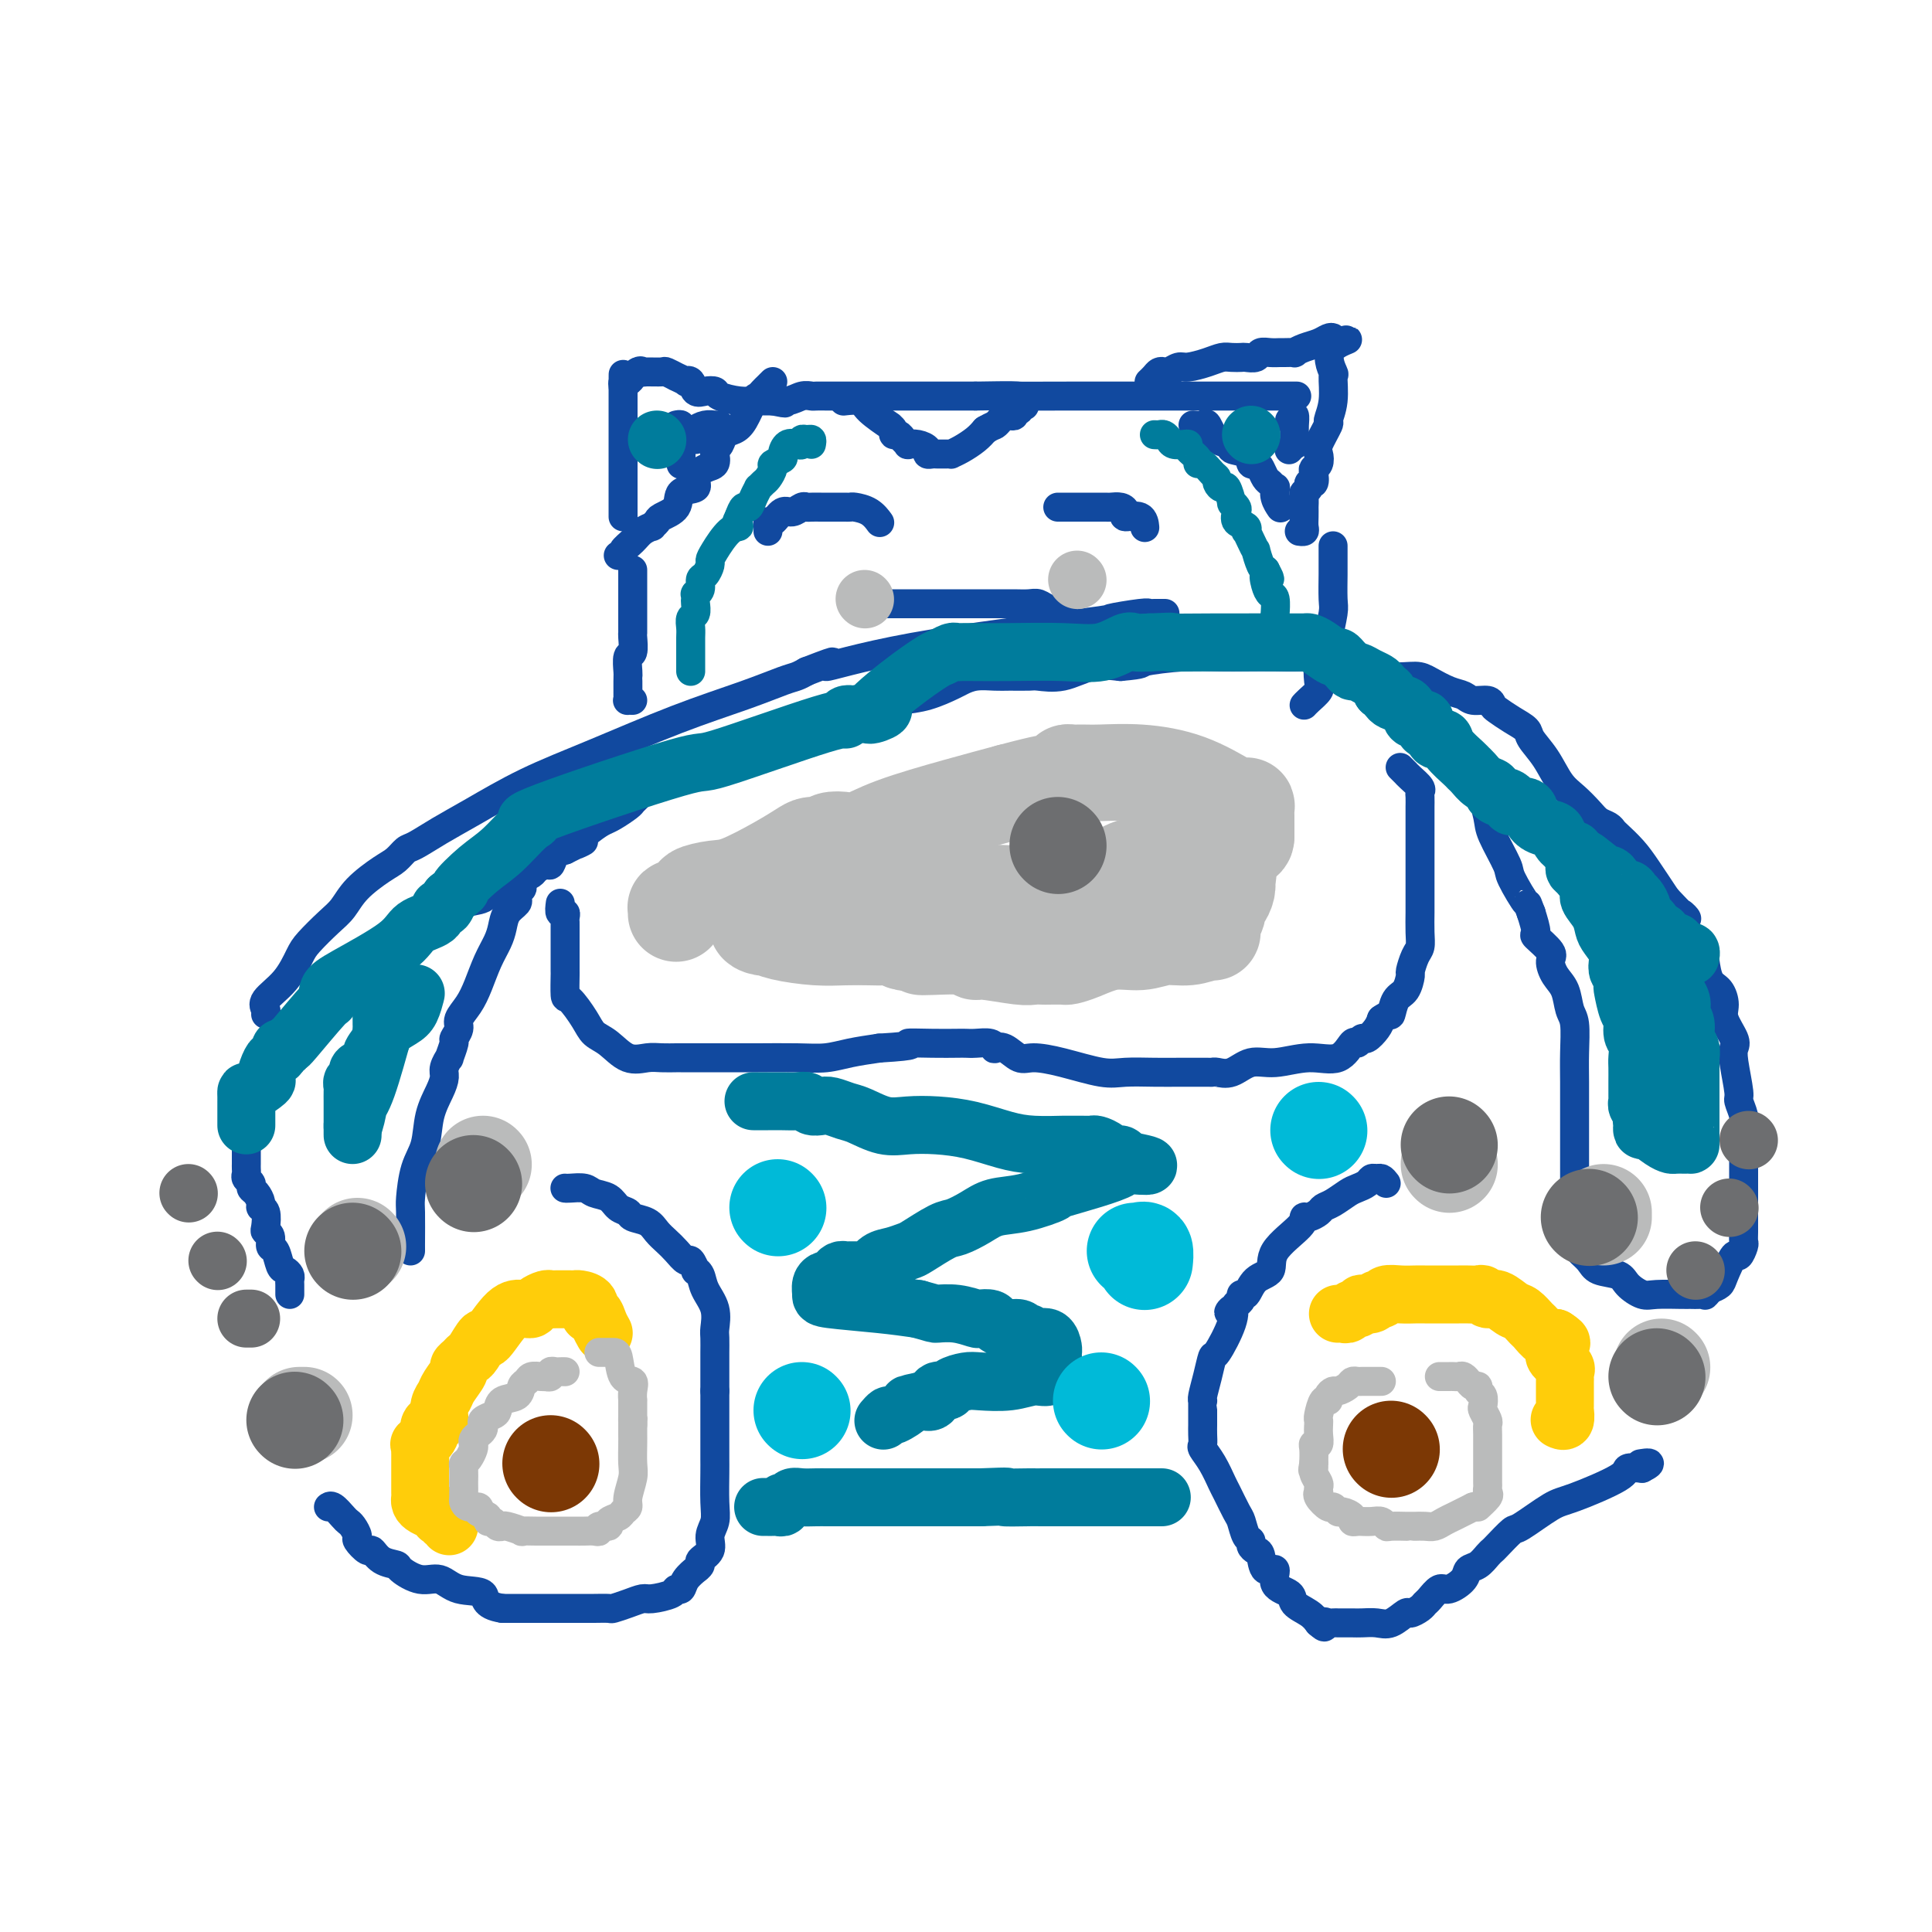 <svg viewBox='0 0 400 400' version='1.1' xmlns='http://www.w3.org/2000/svg' xmlns:xlink='http://www.w3.org/1999/xlink'><g fill='none' stroke='#11499F' stroke-width='6' stroke-linecap='round' stroke-linejoin='round'><path d='M129,107c0.000,-0.930 0.000,-1.860 0,-2c0.000,-0.140 0.000,0.510 0,0c0.000,-0.510 0.000,-2.182 0,-3c-0.000,-0.818 0.000,-0.784 0,-1c0.000,-0.216 0.000,-0.683 0,-1c0.000,-0.317 0.000,-0.483 0,-1c0.000,-0.517 0.000,-1.385 0,-2c0.000,-0.615 0.000,-0.977 0,-1c0.000,-0.023 0.000,0.294 0,0c0.000,-0.294 0.000,-1.197 0,-2c0.000,-0.803 0.000,-1.506 0,-2c0.000,-0.494 0.000,-0.781 0,-1c0.000,-0.219 0.000,-0.372 0,-1c0.000,-0.628 0.000,-1.731 0,-2c0.000,-0.269 0.000,0.297 0,0c0.000,-0.297 0.000,-1.456 0,-2c0.000,-0.544 0.000,-0.475 0,-1c0.000,-0.525 0.000,-1.646 0,-2c0.000,-0.354 0.000,0.060 0,0c0.000,-0.060 0.000,-0.593 0,-1c0.000,-0.407 0.000,-0.688 0,-1c0.000,-0.312 0.000,-0.656 0,-1'/><path d='M129,80c0.013,-4.400 0.045,-1.900 0,-1c-0.045,0.900 -0.167,0.200 0,0c0.167,-0.200 0.622,0.100 1,0c0.378,-0.100 0.679,-0.600 1,-1c0.321,-0.400 0.660,-0.700 1,-1'/><path d='M132,77c0.677,-0.463 0.869,-0.120 1,0c0.131,0.120 0.201,0.017 1,0c0.799,-0.017 2.327,0.052 3,0c0.673,-0.052 0.491,-0.224 1,0c0.509,0.224 1.709,0.842 2,1c0.291,0.158 -0.326,-0.146 0,0c0.326,0.146 1.596,0.743 2,1c0.404,0.257 -0.056,0.173 0,0c0.056,-0.173 0.628,-0.436 1,0c0.372,0.436 0.543,1.571 1,2c0.457,0.429 1.201,0.154 2,0c0.799,-0.154 1.653,-0.185 2,0c0.347,0.185 0.186,0.585 1,1c0.814,0.415 2.602,0.843 4,1c1.398,0.157 2.406,0.042 3,0c0.594,-0.042 0.775,-0.011 1,0c0.225,0.011 0.493,0.003 1,0c0.507,-0.003 1.254,-0.002 2,0'/><path d='M160,83c4.477,0.912 1.670,0.192 1,0c-0.670,-0.192 0.795,0.145 2,0c1.205,-0.145 2.148,-0.771 3,-1c0.852,-0.229 1.611,-0.061 2,0c0.389,0.061 0.406,0.016 1,0c0.594,-0.016 1.765,-0.004 2,0c0.235,0.004 -0.465,0.001 0,0c0.465,-0.001 2.094,-0.000 3,0c0.906,0.000 1.089,0.000 2,0c0.911,-0.000 2.551,-0.000 4,0c1.449,0.000 2.707,0.000 4,0c1.293,-0.000 2.619,-0.000 4,0c1.381,0.000 2.816,0.000 4,0c1.184,-0.000 2.118,-0.000 3,0c0.882,0.000 1.711,0.000 2,0c0.289,-0.000 0.039,-0.000 0,0c-0.039,0.000 0.132,0.000 1,0c0.868,-0.000 2.434,-0.000 4,0'/><path d='M202,82c8.412,-0.155 8.441,-0.041 9,0c0.559,0.041 1.649,0.011 11,0c9.351,-0.011 26.964,-0.003 35,0c8.036,0.003 6.494,0.001 7,0c0.506,-0.001 3.059,-0.000 4,0c0.941,0.000 0.269,0.000 0,0c-0.269,-0.000 -0.134,-0.000 0,0'/><path d='M238,79c-0.090,0.084 -0.180,0.167 0,0c0.180,-0.167 0.629,-0.585 1,-1c0.371,-0.415 0.664,-0.829 1,-1c0.336,-0.171 0.715,-0.101 1,0c0.285,0.101 0.475,0.234 1,0c0.525,-0.234 1.386,-0.833 2,-1c0.614,-0.167 0.980,0.099 2,0c1.020,-0.099 2.692,-0.563 4,-1c1.308,-0.437 2.252,-0.848 3,-1c0.748,-0.152 1.299,-0.044 2,0c0.701,0.044 1.553,0.026 2,0c0.447,-0.026 0.491,-0.060 1,0c0.509,0.060 1.483,0.212 2,0c0.517,-0.212 0.577,-0.789 1,-1c0.423,-0.211 1.208,-0.056 2,0c0.792,0.056 1.590,0.012 2,0c0.410,-0.012 0.431,0.008 1,0c0.569,-0.008 1.686,-0.044 2,0c0.314,0.044 -0.175,0.169 0,0c0.175,-0.169 1.014,-0.631 2,-1c0.986,-0.369 2.120,-0.645 3,-1c0.880,-0.355 1.506,-0.788 2,-1c0.494,-0.212 0.855,-0.203 1,0c0.145,0.203 0.072,0.602 0,1'/><path d='M276,71c5.877,-1.315 1.571,-0.604 0,1c-1.571,1.604 -0.405,4.100 0,5c0.405,0.900 0.048,0.202 0,1c-0.048,0.798 0.211,3.091 0,5c-0.211,1.909 -0.893,3.432 -1,4c-0.107,0.568 0.360,0.180 0,1c-0.360,0.820 -1.547,2.848 -2,4c-0.453,1.152 -0.173,1.427 0,2c0.173,0.573 0.238,1.445 0,2c-0.238,0.555 -0.781,0.793 -1,1c-0.219,0.207 -0.115,0.385 0,1c0.115,0.615 0.241,1.669 0,2c-0.241,0.331 -0.849,-0.061 -1,0c-0.151,0.061 0.156,0.575 0,1c-0.156,0.425 -0.774,0.761 -1,1c-0.226,0.239 -0.061,0.382 0,1c0.061,0.618 0.017,1.710 0,2c-0.017,0.290 -0.008,-0.224 0,0c0.008,0.224 0.016,1.184 0,2c-0.016,0.816 -0.056,1.487 0,2c0.056,0.513 0.207,0.869 0,1c-0.207,0.131 -0.774,0.037 -1,0c-0.226,-0.037 -0.113,-0.019 0,0'/><path d='M267,87c0.423,-0.605 0.846,-1.211 1,-1c0.154,0.211 0.037,1.237 0,2c-0.037,0.763 0.004,1.262 0,2c-0.004,0.738 -0.053,1.713 0,2c0.053,0.287 0.206,-0.115 0,0c-0.206,0.115 -0.773,0.747 -1,1c-0.227,0.253 -0.113,0.126 0,0'/><path d='M247,88c0.767,0.085 1.533,0.170 2,0c0.467,-0.170 0.633,-0.594 1,0c0.367,0.594 0.935,2.205 2,3c1.065,0.795 2.628,0.773 3,1c0.372,0.227 -0.447,0.704 0,1c0.447,0.296 2.161,0.412 3,1c0.839,0.588 0.802,1.649 1,2c0.198,0.351 0.631,-0.007 1,0c0.369,0.007 0.673,0.379 1,1c0.327,0.621 0.675,1.493 1,2c0.325,0.507 0.627,0.651 1,1c0.373,0.349 0.818,0.903 1,1c0.182,0.097 0.100,-0.263 0,0c-0.100,0.263 -0.219,1.148 0,2c0.219,0.852 0.777,1.672 1,2c0.223,0.328 0.112,0.164 0,0'/><path d='M160,79c-0.335,0.339 -0.670,0.678 -1,1c-0.330,0.322 -0.654,0.625 -1,1c-0.346,0.375 -0.712,0.820 -1,1c-0.288,0.180 -0.497,0.093 -1,1c-0.503,0.907 -1.301,2.807 -2,4c-0.699,1.193 -1.298,1.681 -2,2c-0.702,0.319 -1.507,0.471 -2,1c-0.493,0.529 -0.673,1.436 -1,2c-0.327,0.564 -0.800,0.784 -1,1c-0.200,0.216 -0.128,0.429 0,1c0.128,0.571 0.310,1.499 0,2c-0.310,0.501 -1.114,0.575 -2,1c-0.886,0.425 -1.856,1.203 -2,2c-0.144,0.797 0.537,1.614 0,2c-0.537,0.386 -2.292,0.342 -3,1c-0.708,0.658 -0.370,2.018 -1,3c-0.630,0.982 -2.227,1.586 -3,2c-0.773,0.414 -0.720,0.639 -1,1c-0.280,0.361 -0.892,0.860 -1,1c-0.108,0.140 0.287,-0.078 0,0c-0.287,0.078 -1.258,0.452 -2,1c-0.742,0.548 -1.257,1.271 -2,2c-0.743,0.729 -1.715,1.463 -2,2c-0.285,0.537 0.115,0.875 0,1c-0.115,0.125 -0.747,0.036 -1,0c-0.253,-0.036 -0.126,-0.018 0,0'/><path d='M140,88c0.423,-0.096 0.845,-0.192 1,0c0.155,0.192 0.041,0.672 0,1c-0.041,0.328 -0.011,0.505 0,1c0.011,0.495 0.003,1.310 0,2c-0.003,0.690 -0.001,1.257 0,2c0.001,0.743 0.000,1.662 0,2c-0.000,0.338 -0.000,0.097 0,0c0.000,-0.097 0.000,-0.048 0,0'/><path d='M144,91c0.047,-0.340 0.093,-0.679 0,-1c-0.093,-0.321 -0.326,-0.622 0,-1c0.326,-0.378 1.211,-0.833 2,-1c0.789,-0.167 1.482,-0.045 2,0c0.518,0.045 0.862,0.013 1,0c0.138,-0.013 0.069,-0.006 0,0'/><path d='M159,110c0.017,-0.293 0.035,-0.585 0,-1c-0.035,-0.415 -0.122,-0.952 0,-1c0.122,-0.048 0.453,0.394 1,0c0.547,-0.394 1.311,-1.622 2,-2c0.689,-0.378 1.301,0.095 2,0c0.699,-0.095 1.483,-0.757 2,-1c0.517,-0.243 0.767,-0.065 1,0c0.233,0.065 0.447,0.017 1,0c0.553,-0.017 1.443,-0.005 2,0c0.557,0.005 0.780,0.001 1,0c0.220,-0.001 0.439,-0.001 1,0c0.561,0.001 1.466,0.002 2,0c0.534,-0.002 0.697,-0.007 1,0c0.303,0.007 0.747,0.027 1,0c0.253,-0.027 0.315,-0.100 1,0c0.685,0.100 1.992,0.373 3,1c1.008,0.627 1.717,1.608 2,2c0.283,0.392 0.142,0.196 0,0'/><path d='M219,105c0.224,-0.000 0.449,-0.000 1,0c0.551,0.000 1.429,0.000 2,0c0.571,-0.000 0.836,-0.000 1,0c0.164,0.000 0.228,0.000 1,0c0.772,-0.000 2.252,-0.001 3,0c0.748,0.001 0.765,0.003 1,0c0.235,-0.003 0.687,-0.011 1,0c0.313,0.011 0.486,0.039 1,0c0.514,-0.039 1.367,-0.147 2,0c0.633,0.147 1.045,0.547 1,1c-0.045,0.453 -0.548,0.958 0,1c0.548,0.042 2.147,-0.381 3,0c0.853,0.381 0.960,1.564 1,2c0.040,0.436 0.011,0.125 0,0c-0.011,-0.125 -0.006,-0.062 0,0'/><path d='M180,125c-0.098,-0.000 -0.197,-0.000 0,0c0.197,0.000 0.689,0.000 1,0c0.311,-0.000 0.439,-0.000 1,0c0.561,0.000 1.554,0.000 2,0c0.446,-0.000 0.345,-0.000 1,0c0.655,0.000 2.067,0.000 3,0c0.933,-0.000 1.387,-0.000 2,0c0.613,0.000 1.386,0.000 2,0c0.614,-0.000 1.071,-0.000 2,0c0.929,0.000 2.331,0.000 3,0c0.669,-0.000 0.604,-0.000 1,0c0.396,0.000 1.254,0.000 2,0c0.746,-0.000 1.380,-0.000 2,0c0.620,0.000 1.226,0.000 2,0c0.774,-0.000 1.715,-0.000 2,0c0.285,0.000 -0.086,0.000 0,0c0.086,-0.000 0.628,-0.001 1,0c0.372,0.001 0.575,0.004 1,0c0.425,-0.004 1.073,-0.015 2,0c0.927,0.015 2.133,0.057 3,0c0.867,-0.057 1.395,-0.211 2,0c0.605,0.211 1.286,0.789 2,1c0.714,0.211 1.462,0.057 2,0c0.538,-0.057 0.868,-0.016 1,0c0.132,0.016 0.066,0.008 0,0'/><path d='M60,268c0.006,-0.755 0.013,-1.510 0,-2c-0.013,-0.490 -0.045,-0.717 0,-1c0.045,-0.283 0.166,-0.624 0,-1c-0.166,-0.376 -0.618,-0.787 -1,-1c-0.382,-0.213 -0.695,-0.229 -1,-1c-0.305,-0.771 -0.604,-2.299 -1,-3c-0.396,-0.701 -0.890,-0.577 -1,-1c-0.110,-0.423 0.163,-1.395 0,-2c-0.163,-0.605 -0.761,-0.844 -1,-1c-0.239,-0.156 -0.119,-0.231 0,-1c0.119,-0.769 0.238,-2.233 0,-3c-0.238,-0.767 -0.833,-0.835 -1,-1c-0.167,-0.165 0.095,-0.425 0,-1c-0.095,-0.575 -0.547,-1.463 -1,-2c-0.453,-0.537 -0.906,-0.721 -1,-1c-0.094,-0.279 0.171,-0.653 0,-1c-0.171,-0.347 -0.778,-0.667 -1,-1c-0.222,-0.333 -0.060,-0.680 0,-1c0.060,-0.320 0.016,-0.614 0,-1c-0.016,-0.386 -0.004,-0.863 0,-1c0.004,-0.137 0.001,0.067 0,0c-0.001,-0.067 -0.001,-0.406 0,-1c0.001,-0.594 0.004,-1.443 0,-2c-0.004,-0.557 -0.013,-0.821 0,-1c0.013,-0.179 0.048,-0.275 0,-1c-0.048,-0.725 -0.178,-2.081 0,-3c0.178,-0.919 0.663,-1.401 1,-2c0.337,-0.599 0.525,-1.314 1,-2c0.475,-0.686 1.238,-1.343 2,-2'/><path d='M55,227c0.812,-1.591 0.841,-2.570 1,-3c0.159,-0.430 0.446,-0.312 1,-1c0.554,-0.688 1.373,-2.182 2,-3c0.627,-0.818 1.062,-0.959 1,-1c-0.062,-0.041 -0.622,0.017 0,-1c0.622,-1.017 2.425,-3.109 3,-4c0.575,-0.891 -0.079,-0.580 0,-1c0.079,-0.420 0.889,-1.570 2,-3c1.111,-1.430 2.522,-3.138 3,-4c0.478,-0.862 0.025,-0.877 0,-1c-0.025,-0.123 0.380,-0.353 1,-1c0.620,-0.647 1.456,-1.710 2,-2c0.544,-0.290 0.795,0.193 1,0c0.205,-0.193 0.364,-1.062 1,-2c0.636,-0.938 1.748,-1.944 3,-3c1.252,-1.056 2.644,-2.163 4,-3c1.356,-0.837 2.675,-1.404 4,-2c1.325,-0.596 2.656,-1.219 4,-2c1.344,-0.781 2.700,-1.719 4,-2c1.300,-0.281 2.544,0.093 3,0c0.456,-0.093 0.124,-0.655 1,-1c0.876,-0.345 2.960,-0.474 4,-1c1.040,-0.526 1.037,-1.450 2,-2c0.963,-0.550 2.892,-0.726 4,-1c1.108,-0.274 1.396,-0.646 2,-1c0.604,-0.354 1.523,-0.690 2,-1c0.477,-0.310 0.512,-0.594 1,-1c0.488,-0.406 1.430,-0.934 2,-1c0.570,-0.066 0.769,0.328 1,0c0.231,-0.328 0.495,-1.380 1,-2c0.505,-0.620 1.253,-0.810 2,-1'/><path d='M117,176c6.657,-3.323 2.799,-1.132 2,-1c-0.799,0.132 1.460,-1.796 3,-3c1.540,-1.204 2.362,-1.684 3,-2c0.638,-0.316 1.091,-0.470 2,-1c0.909,-0.530 2.274,-1.437 3,-2c0.726,-0.563 0.815,-0.781 1,-1c0.185,-0.219 0.467,-0.439 1,-1c0.533,-0.561 1.316,-1.465 2,-2c0.684,-0.535 1.270,-0.702 2,-1c0.730,-0.298 1.604,-0.725 2,-1c0.396,-0.275 0.316,-0.396 1,-1c0.684,-0.604 2.134,-1.690 3,-2c0.866,-0.310 1.147,0.155 2,0c0.853,-0.155 2.277,-0.929 4,-2c1.723,-1.071 3.747,-2.437 5,-3c1.253,-0.563 1.737,-0.322 4,-1c2.263,-0.678 6.305,-2.275 9,-3c2.695,-0.725 4.042,-0.579 6,-1c1.958,-0.421 4.526,-1.408 7,-2c2.474,-0.592 4.853,-0.789 7,-1c2.147,-0.211 4.063,-0.435 6,-1c1.937,-0.565 3.896,-1.472 5,-2c1.104,-0.528 1.354,-0.677 2,-1c0.646,-0.323 1.690,-0.819 3,-1c1.310,-0.181 2.887,-0.046 4,0c1.113,0.046 1.762,0.005 3,0c1.238,-0.005 3.064,0.026 4,0c0.936,-0.026 0.983,-0.110 2,0c1.017,0.110 3.005,0.414 5,0c1.995,-0.414 3.999,-1.547 6,-2c2.001,-0.453 4.001,-0.227 6,0'/><path d='M232,138c5.376,-0.475 3.816,-0.663 5,-1c1.184,-0.337 5.112,-0.822 8,-1c2.888,-0.178 4.734,-0.049 7,0c2.266,0.049 4.951,0.019 7,0c2.049,-0.019 3.464,-0.025 5,0c1.536,0.025 3.195,0.083 6,0c2.805,-0.083 6.756,-0.308 9,0c2.244,0.308 2.782,1.147 4,2c1.218,0.853 3.117,1.720 5,2c1.883,0.280 3.749,-0.026 5,0c1.251,0.026 1.887,0.384 3,1c1.113,0.616 2.704,1.489 4,2c1.296,0.511 2.296,0.661 3,1c0.704,0.339 1.111,0.867 2,1c0.889,0.133 2.259,-0.130 3,0c0.741,0.130 0.851,0.652 1,1c0.149,0.348 0.336,0.521 1,1c0.664,0.479 1.805,1.266 3,2c1.195,0.734 2.444,1.417 3,2c0.556,0.583 0.418,1.066 1,2c0.582,0.934 1.885,2.320 3,4c1.115,1.680 2.043,3.654 3,5c0.957,1.346 1.945,2.063 3,3c1.055,0.937 2.179,2.095 3,3c0.821,0.905 1.339,1.557 2,2c0.661,0.443 1.463,0.675 2,1c0.537,0.325 0.807,0.742 1,1c0.193,0.258 0.310,0.358 1,1c0.690,0.642 1.955,1.827 3,3c1.045,1.173 1.870,2.335 3,4c1.130,1.665 2.565,3.832 4,6'/><path d='M345,186c6.388,6.819 3.857,3.368 3,3c-0.857,-0.368 -0.041,2.348 1,4c1.041,1.652 2.308,2.242 3,3c0.692,0.758 0.810,1.685 1,3c0.190,1.315 0.451,3.017 1,4c0.549,0.983 1.387,1.246 2,2c0.613,0.754 1.000,1.997 1,3c-0.000,1.003 -0.388,1.764 0,3c0.388,1.236 1.553,2.945 2,4c0.447,1.055 0.176,1.455 0,2c-0.176,0.545 -0.257,1.235 0,3c0.257,1.765 0.854,4.603 1,6c0.146,1.397 -0.157,1.351 0,2c0.157,0.649 0.774,1.993 1,3c0.226,1.007 0.061,1.678 0,2c-0.061,0.322 -0.016,0.294 0,1c0.016,0.706 0.004,2.145 0,3c-0.004,0.855 -0.001,1.124 0,2c0.001,0.876 0.000,2.357 0,4c-0.000,1.643 0.001,3.447 0,5c-0.001,1.553 -0.003,2.855 0,4c0.003,1.145 0.013,2.131 0,3c-0.013,0.869 -0.049,1.619 0,2c0.049,0.381 0.183,0.392 0,1c-0.183,0.608 -0.682,1.812 -1,2c-0.318,0.188 -0.456,-0.640 -1,0c-0.544,0.640 -1.492,2.749 -2,4c-0.508,1.251 -0.574,1.643 -1,2c-0.426,0.357 -1.213,0.678 -2,1'/><path d='M354,267c-1.278,1.619 -0.972,1.165 -1,1c-0.028,-0.165 -0.391,-0.043 -1,0c-0.609,0.043 -1.466,0.006 -2,0c-0.534,-0.006 -0.746,0.020 -2,0c-1.254,-0.020 -3.551,-0.084 -5,0c-1.449,0.084 -2.050,0.318 -3,0c-0.950,-0.318 -2.248,-1.189 -3,-2c-0.752,-0.811 -0.957,-1.563 -2,-2c-1.043,-0.437 -2.924,-0.558 -4,-1c-1.076,-0.442 -1.346,-1.206 -2,-2c-0.654,-0.794 -1.692,-1.619 -2,-2c-0.308,-0.381 0.114,-0.319 0,-1c-0.114,-0.681 -0.762,-2.106 -1,-3c-0.238,-0.894 -0.064,-1.258 0,-2c0.064,-0.742 0.017,-1.861 0,-3c-0.017,-1.139 -0.005,-2.298 0,-4c0.005,-1.702 0.001,-3.949 0,-5c-0.001,-1.051 -0.001,-0.908 0,-2c0.001,-1.092 0.001,-3.420 0,-5c-0.001,-1.580 -0.003,-2.413 0,-4c0.003,-1.587 0.013,-3.926 0,-6c-0.013,-2.074 -0.048,-3.881 0,-6c0.048,-2.119 0.180,-4.550 0,-6c-0.180,-1.450 -0.672,-1.920 -1,-3c-0.328,-1.080 -0.492,-2.770 -1,-4c-0.508,-1.230 -1.361,-2.001 -2,-3c-0.639,-0.999 -1.063,-2.226 -1,-3c0.063,-0.774 0.615,-1.094 0,-2c-0.615,-0.906 -2.396,-2.398 -3,-3c-0.604,-0.602 -0.030,-0.315 0,-1c0.030,-0.685 -0.485,-2.343 -1,-4'/><path d='M317,189c-1.441,-3.733 -0.542,-1.566 -1,-2c-0.458,-0.434 -2.272,-3.467 -3,-5c-0.728,-1.533 -0.371,-1.564 -1,-3c-0.629,-1.436 -2.243,-4.276 -3,-6c-0.757,-1.724 -0.656,-2.331 -1,-4c-0.344,-1.669 -1.134,-4.401 -2,-6c-0.866,-1.599 -1.809,-2.067 -2,-3c-0.191,-0.933 0.370,-2.333 0,-3c-0.370,-0.667 -1.670,-0.603 -2,-1c-0.330,-0.397 0.312,-1.255 0,-2c-0.312,-0.745 -1.576,-1.377 -3,-3c-1.424,-1.623 -3.009,-4.239 -4,-5c-0.991,-0.761 -1.389,0.332 -2,0c-0.611,-0.332 -1.434,-2.089 -2,-3c-0.566,-0.911 -0.876,-0.974 -1,-1c-0.124,-0.026 -0.062,-0.013 0,0'/><path d='M85,259c0.001,-0.478 0.002,-0.956 0,-1c-0.002,-0.044 -0.008,0.346 0,-1c0.008,-1.346 0.028,-4.428 0,-6c-0.028,-1.572 -0.106,-1.635 0,-3c0.106,-1.365 0.397,-4.032 1,-6c0.603,-1.968 1.520,-3.236 2,-5c0.480,-1.764 0.525,-4.022 1,-6c0.475,-1.978 1.380,-3.676 2,-5c0.620,-1.324 0.955,-2.275 1,-3c0.045,-0.725 -0.199,-1.226 0,-2c0.199,-0.774 0.842,-1.821 1,-2c0.158,-0.179 -0.170,0.511 0,0c0.170,-0.511 0.836,-2.222 1,-3c0.164,-0.778 -0.174,-0.622 0,-1c0.174,-0.378 0.861,-1.290 1,-2c0.139,-0.710 -0.272,-1.218 0,-2c0.272,-0.782 1.225,-1.836 2,-3c0.775,-1.164 1.372,-2.437 2,-4c0.628,-1.563 1.286,-3.417 2,-5c0.714,-1.583 1.484,-2.897 2,-4c0.516,-1.103 0.780,-1.997 1,-3c0.220,-1.003 0.398,-2.115 1,-3c0.602,-0.885 1.629,-1.543 2,-2c0.371,-0.457 0.085,-0.713 0,-1c-0.085,-0.287 0.029,-0.605 0,-1c-0.029,-0.395 -0.201,-0.865 0,-1c0.201,-0.135 0.776,0.067 1,0c0.224,-0.067 0.099,-0.403 0,-1c-0.099,-0.597 -0.171,-1.456 0,-2c0.171,-0.544 0.586,-0.772 1,-1'/><path d='M109,180c3.095,-7.774 0.833,-1.708 0,0c-0.833,1.708 -0.238,-0.940 0,-2c0.238,-1.060 0.119,-0.530 0,0'/><path d='M116,187c-0.113,0.869 -0.226,1.738 0,2c0.226,0.262 0.793,-0.084 1,0c0.207,0.084 0.056,0.596 0,1c-0.056,0.404 -0.015,0.698 0,1c0.015,0.302 0.004,0.610 0,1c-0.004,0.390 -0.001,0.861 0,1c0.001,0.139 0.000,-0.053 0,0c-0.000,0.053 0.000,0.350 0,1c-0.000,0.650 -0.000,1.653 0,2c0.000,0.347 0.001,0.037 0,1c-0.001,0.963 -0.005,3.199 0,4c0.005,0.801 0.017,0.169 0,1c-0.017,0.831 -0.063,3.127 0,4c0.063,0.873 0.235,0.322 1,1c0.765,0.678 2.123,2.584 3,4c0.877,1.416 1.273,2.341 2,3c0.727,0.659 1.785,1.052 3,2c1.215,0.948 2.587,2.450 4,3c1.413,0.550 2.867,0.147 4,0c1.133,-0.147 1.945,-0.039 3,0c1.055,0.039 2.353,0.011 3,0c0.647,-0.011 0.641,-0.003 1,0c0.359,0.003 1.081,0.001 2,0c0.919,-0.001 2.033,-0.000 3,0c0.967,0.000 1.787,0.001 3,0c1.213,-0.001 2.819,-0.003 4,0c1.181,0.003 1.938,0.012 4,0c2.062,-0.012 5.429,-0.044 8,0c2.571,0.044 4.346,0.166 6,0c1.654,-0.166 3.187,-0.619 5,-1c1.813,-0.381 3.907,-0.691 6,-1'/><path d='M182,217c9.174,-0.536 6.109,-0.875 6,-1c-0.109,-0.125 2.737,-0.034 5,0c2.263,0.034 3.941,0.013 5,0c1.059,-0.013 1.498,-0.017 2,0c0.502,0.017 1.068,0.055 2,0c0.932,-0.055 2.231,-0.203 3,0c0.769,0.203 1.008,0.758 1,1c-0.008,0.242 -0.263,0.172 0,0c0.263,-0.172 1.046,-0.445 2,0c0.954,0.445 2.080,1.608 3,2c0.920,0.392 1.634,0.014 3,0c1.366,-0.014 3.385,0.336 6,1c2.615,0.664 5.825,1.642 8,2c2.175,0.358 3.315,0.096 5,0c1.685,-0.096 3.915,-0.026 6,0c2.085,0.026 4.024,0.006 5,0c0.976,-0.006 0.988,0.000 2,0c1.012,-0.000 3.025,-0.008 4,0c0.975,0.008 0.912,0.032 1,0c0.088,-0.032 0.328,-0.118 1,0c0.672,0.118 1.776,0.441 3,0c1.224,-0.441 2.569,-1.646 4,-2c1.431,-0.354 2.947,0.145 5,0c2.053,-0.145 4.645,-0.933 7,-1c2.355,-0.067 4.475,0.586 6,0c1.525,-0.586 2.454,-2.412 3,-3c0.546,-0.588 0.710,0.061 1,0c0.290,-0.061 0.707,-0.831 1,-1c0.293,-0.169 0.464,0.262 1,0c0.536,-0.262 1.439,-1.218 2,-2c0.561,-0.782 0.781,-1.391 1,-2'/><path d='M286,211c1.813,-1.302 1.844,-0.556 2,-1c0.156,-0.444 0.437,-2.076 1,-3c0.563,-0.924 1.409,-1.139 2,-2c0.591,-0.861 0.929,-2.368 1,-3c0.071,-0.632 -0.125,-0.390 0,-1c0.125,-0.610 0.569,-2.073 1,-3c0.431,-0.927 0.847,-1.319 1,-2c0.153,-0.681 0.041,-1.652 0,-3c-0.041,-1.348 -0.011,-3.072 0,-4c0.011,-0.928 0.003,-1.060 0,-2c-0.003,-0.940 -0.001,-2.688 0,-4c0.001,-1.312 0.000,-2.188 0,-3c-0.000,-0.812 -0.000,-1.561 0,-3c0.000,-1.439 0.000,-3.569 0,-5c-0.000,-1.431 -0.001,-2.162 0,-3c0.001,-0.838 0.002,-1.782 0,-2c-0.002,-0.218 -0.007,0.289 0,0c0.007,-0.289 0.026,-1.374 0,-2c-0.026,-0.626 -0.097,-0.794 0,-1c0.097,-0.206 0.362,-0.451 0,-1c-0.362,-0.549 -1.351,-1.401 -2,-2c-0.649,-0.599 -0.957,-0.944 -1,-1c-0.043,-0.056 0.181,0.177 0,0c-0.181,-0.177 -0.766,-0.765 -1,-1c-0.234,-0.235 -0.117,-0.118 0,0'/><path d='M55,210c0.099,-0.281 0.199,-0.563 0,-1c-0.199,-0.437 -0.696,-1.030 0,-2c0.696,-0.970 2.584,-2.317 4,-4c1.416,-1.683 2.358,-3.702 3,-5c0.642,-1.298 0.983,-1.874 2,-3c1.017,-1.126 2.709,-2.801 4,-4c1.291,-1.199 2.181,-1.922 3,-3c0.819,-1.078 1.568,-2.511 3,-4c1.432,-1.489 3.546,-3.035 5,-4c1.454,-0.965 2.246,-1.351 3,-2c0.754,-0.649 1.469,-1.561 2,-2c0.531,-0.439 0.877,-0.404 2,-1c1.123,-0.596 3.021,-1.824 5,-3c1.979,-1.176 4.039,-2.299 7,-4c2.961,-1.701 6.824,-3.979 11,-6c4.176,-2.021 8.666,-3.784 14,-6c5.334,-2.216 11.512,-4.884 17,-7c5.488,-2.116 10.285,-3.681 14,-5c3.715,-1.319 6.346,-2.394 8,-3c1.654,-0.606 2.330,-0.745 3,-1c0.670,-0.255 1.335,-0.628 2,-1'/><path d='M167,139c9.336,-3.620 3.675,-1.170 4,-1c0.325,0.170 6.637,-1.940 18,-4c11.363,-2.060 27.779,-4.069 35,-5c7.221,-0.931 5.249,-0.785 6,-1c0.751,-0.215 4.226,-0.790 6,-1c1.774,-0.210 1.847,-0.056 2,0c0.153,0.056 0.387,0.015 1,0c0.613,-0.015 1.604,-0.004 2,0c0.396,0.004 0.198,0.002 0,0'/><path d='M131,118c-0.000,1.202 -0.000,2.403 0,3c0.000,0.597 0.000,0.589 0,1c-0.000,0.411 -0.000,1.240 0,2c0.000,0.760 0.000,1.451 0,2c-0.000,0.549 -0.000,0.957 0,1c0.000,0.043 0.001,-0.279 0,0c-0.001,0.279 -0.004,1.158 0,2c0.004,0.842 0.015,1.648 0,2c-0.015,0.352 -0.057,0.252 0,1c0.057,0.748 0.211,2.345 0,3c-0.211,0.655 -0.789,0.368 -1,1c-0.211,0.632 -0.056,2.183 0,3c0.056,0.817 0.014,0.898 0,1c-0.014,0.102 -0.000,0.223 0,1c0.000,0.777 -0.014,2.208 0,3c0.014,0.792 0.055,0.944 0,1c-0.055,0.056 -0.207,0.015 0,0c0.207,-0.015 0.773,-0.004 1,0c0.227,0.004 0.113,0.002 0,0'/><path d='M276,113c0.001,0.107 0.001,0.213 0,1c-0.001,0.787 -0.004,2.253 0,3c0.004,0.747 0.015,0.774 0,2c-0.015,1.226 -0.056,3.651 0,5c0.056,1.349 0.208,1.623 0,3c-0.208,1.377 -0.777,3.858 -1,5c-0.223,1.142 -0.099,0.947 0,1c0.099,0.053 0.172,0.356 0,1c-0.172,0.644 -0.588,1.629 -1,2c-0.412,0.371 -0.818,0.128 -1,1c-0.182,0.872 -0.140,2.861 0,4c0.140,1.139 0.378,1.429 0,2c-0.378,0.571 -1.371,1.423 -2,2c-0.629,0.577 -0.894,0.879 -1,1c-0.106,0.121 -0.053,0.060 0,0'/><path d='M175,83c-0.312,0.036 -0.624,0.072 0,0c0.624,-0.072 2.185,-0.251 3,0c0.815,0.251 0.883,0.933 2,2c1.117,1.067 3.283,2.520 4,3c0.717,0.480 -0.016,-0.012 0,0c0.016,0.012 0.779,0.529 1,1c0.221,0.471 -0.100,0.897 0,1c0.100,0.103 0.621,-0.117 1,0c0.379,0.117 0.617,0.570 1,1c0.383,0.430 0.911,0.837 1,1c0.089,0.163 -0.260,0.082 0,0c0.260,-0.082 1.129,-0.166 2,0c0.871,0.166 1.742,0.580 2,1c0.258,0.420 -0.099,0.844 0,1c0.099,0.156 0.652,0.042 1,0c0.348,-0.042 0.491,-0.014 1,0c0.509,0.014 1.386,0.012 2,0c0.614,-0.012 0.966,-0.034 1,0c0.034,0.034 -0.249,0.122 0,0c0.249,-0.122 1.028,-0.456 2,-1c0.972,-0.544 2.135,-1.298 3,-2c0.865,-0.702 1.433,-1.351 2,-2'/><path d='M204,89c1.643,-0.955 1.751,-0.843 2,-1c0.249,-0.157 0.640,-0.582 1,-1c0.360,-0.418 0.689,-0.829 1,-1c0.311,-0.171 0.604,-0.102 1,0c0.396,0.102 0.894,0.238 1,0c0.106,-0.238 -0.182,-0.848 0,-1c0.182,-0.152 0.832,0.155 1,0c0.168,-0.155 -0.147,-0.773 0,-1c0.147,-0.227 0.756,-0.065 1,0c0.244,0.065 0.122,0.032 0,0'/><path d='M287,245c-0.335,-0.429 -0.670,-0.858 -1,-1c-0.330,-0.142 -0.654,0.002 -1,0c-0.346,-0.002 -0.715,-0.152 -1,0c-0.285,0.152 -0.486,0.604 -1,1c-0.514,0.396 -1.341,0.736 -2,1c-0.659,0.264 -1.150,0.453 -2,1c-0.850,0.547 -2.060,1.452 -3,2c-0.940,0.548 -1.610,0.739 -2,1c-0.390,0.261 -0.501,0.593 -1,1c-0.499,0.407 -1.385,0.890 -2,1c-0.615,0.110 -0.959,-0.152 -1,0c-0.041,0.152 0.221,0.718 -1,2c-1.221,1.282 -3.925,3.281 -5,5c-1.075,1.719 -0.522,3.157 -1,4c-0.478,0.843 -1.987,1.091 -3,2c-1.013,0.909 -1.529,2.481 -2,3c-0.471,0.519 -0.896,-0.014 -1,0c-0.104,0.014 0.113,0.575 0,1c-0.113,0.425 -0.557,0.712 -1,1'/><path d='M256,270c-2.438,2.926 -1.532,1.240 -1,1c0.532,-0.240 0.689,0.965 0,3c-0.689,2.035 -2.223,4.899 -3,6c-0.777,1.101 -0.797,0.438 -1,1c-0.203,0.562 -0.590,2.348 -1,4c-0.410,1.652 -0.842,3.171 -1,4c-0.158,0.829 -0.042,0.967 0,1c0.042,0.033 0.011,-0.038 0,0c-0.011,0.038 -0.003,0.185 0,1c0.003,0.815 -0.001,2.297 0,3c0.001,0.703 0.006,0.627 0,1c-0.006,0.373 -0.023,1.196 0,2c0.023,0.804 0.085,1.589 0,2c-0.085,0.411 -0.317,0.450 0,1c0.317,0.550 1.184,1.612 2,3c0.816,1.388 1.580,3.100 2,4c0.420,0.900 0.495,0.986 1,2c0.505,1.014 1.441,2.954 2,4c0.559,1.046 0.741,1.198 1,2c0.259,0.802 0.595,2.254 1,3c0.405,0.746 0.881,0.786 1,1c0.119,0.214 -0.117,0.601 0,1c0.117,0.399 0.589,0.810 1,1c0.411,0.190 0.762,0.158 1,1c0.238,0.842 0.362,2.557 1,3c0.638,0.443 1.788,-0.387 2,0c0.212,0.387 -0.515,1.990 0,3c0.515,1.010 2.272,1.425 3,2c0.728,0.575 0.427,1.309 1,2c0.573,0.691 2.021,1.340 3,2c0.979,0.660 1.490,1.330 2,2'/><path d='M273,336c1.879,1.702 1.077,0.456 1,0c-0.077,-0.456 0.570,-0.122 1,0c0.430,0.122 0.643,0.033 1,0c0.357,-0.033 0.857,-0.009 1,0c0.143,0.009 -0.072,0.002 0,0c0.072,-0.002 0.430,0.002 1,0c0.570,-0.002 1.351,-0.008 2,0c0.649,0.008 1.167,0.031 2,0c0.833,-0.031 1.981,-0.116 3,0c1.019,0.116 1.908,0.434 3,0c1.092,-0.434 2.386,-1.621 3,-2c0.614,-0.379 0.549,0.048 1,0c0.451,-0.048 1.418,-0.572 2,-1c0.582,-0.428 0.780,-0.761 1,-1c0.220,-0.239 0.464,-0.383 1,-1c0.536,-0.617 1.365,-1.709 2,-2c0.635,-0.291 1.077,0.217 2,0c0.923,-0.217 2.328,-1.158 3,-2c0.672,-0.842 0.612,-1.585 1,-2c0.388,-0.415 1.225,-0.501 2,-1c0.775,-0.499 1.488,-1.412 2,-2c0.512,-0.588 0.822,-0.851 1,-1c0.178,-0.149 0.222,-0.184 1,-1c0.778,-0.816 2.290,-2.414 3,-3c0.710,-0.586 0.619,-0.161 2,-1c1.381,-0.839 4.235,-2.943 6,-4c1.765,-1.057 2.442,-1.067 5,-2c2.558,-0.933 6.996,-2.790 9,-4c2.004,-1.210 1.572,-1.774 2,-2c0.428,-0.226 1.714,-0.113 3,0'/><path d='M340,304c2.940,-1.464 0.792,-1.125 0,-1c-0.792,0.125 -0.226,0.036 0,0c0.226,-0.036 0.113,-0.018 0,0'/><path d='M117,246c-0.033,-0.007 -0.066,-0.014 0,0c0.066,0.014 0.230,0.049 1,0c0.770,-0.049 2.147,-0.182 3,0c0.853,0.182 1.182,0.679 2,1c0.818,0.321 2.124,0.466 3,1c0.876,0.534 1.323,1.455 2,2c0.677,0.545 1.585,0.712 2,1c0.415,0.288 0.337,0.695 1,1c0.663,0.305 2.065,0.506 3,1c0.935,0.494 1.402,1.279 2,2c0.598,0.721 1.327,1.378 2,2c0.673,0.622 1.290,1.210 2,2c0.710,0.790 1.514,1.782 2,2c0.486,0.218 0.654,-0.340 1,0c0.346,0.340 0.871,1.577 1,2c0.129,0.423 -0.137,0.032 0,0c0.137,-0.032 0.678,0.293 1,1c0.322,0.707 0.426,1.794 1,3c0.574,1.206 1.618,2.532 2,4c0.382,1.468 0.102,3.079 0,4c-0.102,0.921 -0.027,1.152 0,2c0.027,0.848 0.007,2.313 0,3c-0.007,0.687 -0.002,0.597 0,1c0.002,0.403 0.001,1.301 0,2c-0.001,0.699 -0.000,1.200 0,2c0.000,0.800 0.000,1.900 0,3'/><path d='M148,288c-0.000,3.247 -0.000,2.866 0,3c0.000,0.134 0.000,0.785 0,2c-0.000,1.215 -0.000,2.996 0,4c0.000,1.004 0.001,1.231 0,2c-0.001,0.769 -0.005,2.082 0,3c0.005,0.918 0.017,1.443 0,3c-0.017,1.557 -0.065,4.147 0,6c0.065,1.853 0.243,2.968 0,4c-0.243,1.032 -0.907,1.979 -1,3c-0.093,1.021 0.383,2.114 0,3c-0.383,0.886 -1.626,1.563 -2,2c-0.374,0.437 0.121,0.632 0,1c-0.121,0.368 -0.859,0.907 -1,1c-0.141,0.093 0.316,-0.259 0,0c-0.316,0.259 -1.405,1.131 -2,2c-0.595,0.869 -0.697,1.735 -1,2c-0.303,0.265 -0.808,-0.070 -1,0c-0.192,0.070 -0.073,0.544 -1,1c-0.927,0.456 -2.901,0.893 -4,1c-1.099,0.107 -1.324,-0.115 -2,0c-0.676,0.115 -1.804,0.567 -3,1c-1.196,0.433 -2.461,0.848 -3,1c-0.539,0.152 -0.353,0.041 -1,0c-0.647,-0.041 -2.127,-0.011 -3,0c-0.873,0.011 -1.138,0.003 -2,0c-0.862,-0.003 -2.319,-0.001 -3,0c-0.681,0.001 -0.586,0.000 -1,0c-0.414,-0.000 -1.338,-0.000 -2,0c-0.662,0.000 -1.063,0.000 -2,0c-0.937,-0.000 -2.411,-0.000 -4,0c-1.589,0.000 -3.295,0.000 -5,0'/><path d='M104,333c-4.213,-0.653 -3.245,-2.287 -4,-3c-0.755,-0.713 -3.233,-0.506 -5,-1c-1.767,-0.494 -2.823,-1.689 -4,-2c-1.177,-0.311 -2.476,0.262 -4,0c-1.524,-0.262 -3.271,-1.361 -4,-2c-0.729,-0.639 -0.438,-0.819 -1,-1c-0.562,-0.181 -1.978,-0.362 -3,-1c-1.022,-0.638 -1.650,-1.733 -2,-2c-0.350,-0.267 -0.423,0.293 -1,0c-0.577,-0.293 -1.659,-1.439 -2,-2c-0.341,-0.561 0.060,-0.536 0,-1c-0.060,-0.464 -0.580,-1.417 -1,-2c-0.420,-0.583 -0.740,-0.797 -1,-1c-0.260,-0.203 -0.462,-0.395 -1,-1c-0.538,-0.605 -1.414,-1.625 -2,-2c-0.586,-0.375 -0.882,-0.107 -1,0c-0.118,0.107 -0.059,0.054 0,0'/></g>
<g fill='none' stroke='#7C3805' stroke-width='20' stroke-linecap='round' stroke-linejoin='round'><path d='M114,303c0.000,0.000 0.100,0.100 0.1,0.1'/><path d='M288,300c0.000,0.000 0.100,0.100 0.1,0.1'/></g>
<g fill='none' stroke='#BABBBB' stroke-width='20' stroke-linecap='round' stroke-linejoin='round'><path d='M63,293c-0.417,0.000 -0.833,0.000 -1,0c-0.167,0.000 -0.083,0.000 0,0'/><path d='M74,258c0.000,0.000 0.100,0.100 0.1,0.1'/><path d='M100,241c0.000,0.000 0.100,0.100 0.1,0.1'/><path d='M300,241c0.000,0.000 0.100,0.100 0.1,0.1'/><path d='M332,251c0.000,0.417 0.000,0.833 0,1c0.000,0.167 0.000,0.083 0,0'/><path d='M344,283c0.000,0.000 0.100,0.100 0.1,0.1'/><path d='M140,189c-0.007,0.112 -0.015,0.223 0,0c0.015,-0.223 0.051,-0.781 0,-1c-0.051,-0.219 -0.189,-0.100 0,0c0.189,0.100 0.703,0.181 1,0c0.297,-0.181 0.375,-0.623 1,-1c0.625,-0.377 1.797,-0.688 2,-1c0.203,-0.312 -0.563,-0.626 0,-1c0.563,-0.374 2.454,-0.808 4,-1c1.546,-0.192 2.747,-0.143 5,-1c2.253,-0.857 5.560,-2.621 8,-4c2.440,-1.379 4.014,-2.373 5,-3c0.986,-0.627 1.384,-0.887 2,-1c0.616,-0.113 1.450,-0.081 2,0c0.550,0.081 0.814,0.210 1,0c0.186,-0.210 0.293,-0.759 1,-1c0.707,-0.241 2.016,-0.175 3,0c0.984,0.175 1.645,0.459 3,0c1.355,-0.459 3.403,-1.662 7,-3c3.597,-1.338 8.742,-2.811 13,-4c4.258,-1.189 7.629,-2.095 11,-3'/><path d='M209,164c8.506,-2.265 8.270,-1.927 9,-2c0.730,-0.073 2.425,-0.555 3,-1c0.575,-0.445 0.029,-0.852 0,-1c-0.029,-0.148 0.460,-0.036 1,0c0.540,0.036 1.132,-0.004 2,0c0.868,0.004 2.011,0.054 4,0c1.989,-0.054 4.823,-0.211 8,0c3.177,0.211 6.697,0.789 10,2c3.303,1.211 6.388,3.055 8,4c1.612,0.945 1.753,0.992 2,1c0.247,0.008 0.602,-0.023 1,0c0.398,0.023 0.839,0.099 1,0c0.161,-0.099 0.043,-0.375 0,0c-0.043,0.375 -0.012,1.399 0,2c0.012,0.601 0.003,0.777 0,1c-0.003,0.223 -0.001,0.492 0,1c0.001,0.508 0.000,1.254 0,2'/><path d='M258,173c0.047,1.090 -0.334,0.814 -1,1c-0.666,0.186 -1.617,0.835 -2,1c-0.383,0.165 -0.196,-0.152 0,0c0.196,0.152 0.403,0.775 0,1c-0.403,0.225 -1.414,0.054 -2,0c-0.586,-0.054 -0.746,0.010 -1,0c-0.254,-0.010 -0.600,-0.093 -1,0c-0.400,0.093 -0.854,0.362 -2,1c-1.146,0.638 -2.986,1.645 -5,2c-2.014,0.355 -4.203,0.057 -6,0c-1.797,-0.057 -3.203,0.127 -5,1c-1.797,0.873 -3.987,2.434 -5,3c-1.013,0.566 -0.850,0.136 -1,0c-0.150,-0.136 -0.612,0.020 -1,0c-0.388,-0.020 -0.700,-0.217 -1,0c-0.300,0.217 -0.587,0.850 -1,1c-0.413,0.150 -0.952,-0.181 -3,0c-2.048,0.181 -5.604,0.875 -9,1c-3.396,0.125 -6.631,-0.320 -10,0c-3.369,0.320 -6.870,1.406 -10,2c-3.130,0.594 -5.888,0.695 -8,1c-2.112,0.305 -3.577,0.814 -4,1c-0.423,0.186 0.196,0.050 0,0c-0.196,-0.050 -1.207,-0.013 -2,0c-0.793,0.013 -1.367,0.004 -2,0c-0.633,-0.004 -1.324,-0.001 -3,0c-1.676,0.001 -4.338,0.001 -7,0'/><path d='M166,189c-10.755,1.111 -6.642,0.889 -6,1c0.642,0.111 -2.189,0.555 -3,1c-0.811,0.445 0.396,0.890 1,1c0.604,0.110 0.605,-0.114 1,0c0.395,0.114 1.184,0.567 3,1c1.816,0.433 4.660,0.847 7,1c2.340,0.153 4.175,0.045 6,0c1.825,-0.045 3.641,-0.026 5,0c1.359,0.026 2.261,0.058 3,0c0.739,-0.058 1.314,-0.208 2,0c0.686,0.208 1.482,0.774 2,1c0.518,0.226 0.759,0.113 1,0'/><path d='M188,195c5.459,0.841 3.608,0.942 3,1c-0.608,0.058 0.029,0.072 2,0c1.971,-0.072 5.276,-0.229 7,0c1.724,0.229 1.867,0.846 2,1c0.133,0.154 0.257,-0.155 2,0c1.743,0.155 5.105,0.773 7,1c1.895,0.227 2.324,0.061 3,0c0.676,-0.061 1.599,-0.018 2,0c0.401,0.018 0.279,0.011 1,0c0.721,-0.011 2.285,-0.026 3,0c0.715,0.026 0.581,0.094 1,0c0.419,-0.094 1.392,-0.350 3,-1c1.608,-0.650 3.853,-1.695 6,-2c2.147,-0.305 4.197,0.129 6,0c1.803,-0.129 3.359,-0.822 5,-1c1.641,-0.178 3.368,0.160 5,0c1.632,-0.160 3.168,-0.817 4,-1c0.832,-0.183 0.959,0.107 1,0c0.041,-0.107 -0.004,-0.610 0,-1c0.004,-0.390 0.056,-0.667 0,-1c-0.056,-0.333 -0.222,-0.722 0,-1c0.222,-0.278 0.830,-0.445 1,-1c0.170,-0.555 -0.099,-1.499 0,-2c0.099,-0.501 0.565,-0.558 1,-1c0.435,-0.442 0.839,-1.269 1,-2c0.161,-0.731 0.081,-1.365 0,-2'/><path d='M254,182c0.619,-2.107 0.166,-1.875 0,-2c-0.166,-0.125 -0.044,-0.608 0,-1c0.044,-0.392 0.012,-0.693 0,-1c-0.012,-0.307 -0.003,-0.621 0,-1c0.003,-0.379 0.001,-0.823 0,-1c-0.001,-0.177 -0.000,-0.089 0,0'/></g>
<g fill='none' stroke='#007C9C' stroke-width='12' stroke-linecap='round' stroke-linejoin='round'><path d='M326,176c0.013,1.164 0.026,2.327 0,3c-0.026,0.673 -0.091,0.854 0,1c0.091,0.146 0.339,0.256 1,1c0.661,0.744 1.734,2.124 2,3c0.266,0.876 -0.275,1.250 0,2c0.275,0.750 1.366,1.877 2,3c0.634,1.123 0.810,2.241 1,3c0.190,0.759 0.394,1.158 1,2c0.606,0.842 1.612,2.128 2,3c0.388,0.872 0.156,1.330 0,2c-0.156,0.670 -0.235,1.552 0,2c0.235,0.448 0.785,0.461 1,1c0.215,0.539 0.095,1.605 0,2c-0.095,0.395 -0.165,0.121 0,1c0.165,0.879 0.566,2.911 1,4c0.434,1.089 0.901,1.235 1,2c0.099,0.765 -0.170,2.149 0,3c0.170,0.851 0.778,1.168 1,2c0.222,0.832 0.060,2.177 0,3c-0.060,0.823 -0.016,1.124 0,2c0.016,0.876 0.003,2.329 0,3c-0.003,0.671 0.003,0.561 0,1c-0.003,0.439 -0.015,1.427 0,2c0.015,0.573 0.055,0.731 0,1c-0.055,0.269 -0.207,0.649 0,1c0.207,0.351 0.773,0.672 1,1c0.227,0.328 0.113,0.664 0,1'/><path d='M340,231c0.774,5.421 0.209,1.973 0,1c-0.209,-0.973 -0.061,0.531 0,1c0.061,0.469 0.034,-0.095 0,0c-0.034,0.095 -0.074,0.848 0,1c0.074,0.152 0.261,-0.299 1,0c0.739,0.299 2.030,1.348 3,2c0.970,0.652 1.619,0.907 2,1c0.381,0.093 0.494,0.024 1,0c0.506,-0.024 1.403,-0.004 2,0c0.597,0.004 0.892,-0.008 1,0c0.108,0.008 0.029,0.038 0,0c-0.029,-0.038 -0.008,-0.143 0,-1c0.008,-0.857 0.002,-2.467 0,-4c-0.002,-1.533 -0.001,-2.991 0,-4c0.001,-1.009 0.000,-1.570 0,-2c-0.000,-0.430 -0.000,-0.730 0,-1c0.000,-0.270 0.001,-0.509 0,-1c-0.001,-0.491 -0.004,-1.233 0,-2c0.004,-0.767 0.016,-1.560 0,-2c-0.016,-0.440 -0.061,-0.527 0,-1c0.061,-0.473 0.226,-1.330 0,-2c-0.226,-0.670 -0.844,-1.151 -1,-2c-0.156,-0.849 0.148,-2.065 0,-3c-0.148,-0.935 -0.750,-1.587 -1,-2c-0.250,-0.413 -0.150,-0.585 0,-1c0.150,-0.415 0.348,-1.073 0,-2c-0.348,-0.927 -1.242,-2.122 -2,-3c-0.758,-0.878 -1.379,-1.439 -2,-2'/><path d='M344,202c-0.746,-1.409 -0.113,0.068 0,0c0.113,-0.068 -0.296,-1.682 -1,-3c-0.704,-1.318 -1.704,-2.341 -2,-3c-0.296,-0.659 0.113,-0.955 0,-1c-0.113,-0.045 -0.749,0.159 -1,0c-0.251,-0.159 -0.119,-0.682 0,-1c0.119,-0.318 0.224,-0.432 0,-1c-0.224,-0.568 -0.778,-1.591 -1,-2c-0.222,-0.409 -0.111,-0.205 0,0'/><path d='M86,206c0.076,-0.293 0.152,-0.585 0,0c-0.152,0.585 -0.532,2.048 -1,3c-0.468,0.952 -1.024,1.392 -2,2c-0.976,0.608 -2.373,1.386 -3,2c-0.627,0.614 -0.484,1.066 -1,2c-0.516,0.934 -1.692,2.349 -2,3c-0.308,0.651 0.254,0.538 0,1c-0.254,0.462 -1.322,1.500 -2,2c-0.678,0.500 -0.966,0.461 -1,1c-0.034,0.539 0.187,1.654 0,2c-0.187,0.346 -0.782,-0.077 -1,0c-0.218,0.077 -0.058,0.654 0,1c0.058,0.346 0.016,0.462 0,1c-0.016,0.538 -0.004,1.498 0,2c0.004,0.502 0.001,0.546 0,1c-0.001,0.454 -0.000,1.318 0,2c0.000,0.682 0.000,1.184 0,2c-0.000,0.816 -0.000,1.948 0,2c0.000,0.052 0.000,-0.974 0,-2'/><path d='M73,233c-0.063,1.217 0.778,-1.742 1,-3c0.222,-1.258 -0.175,-0.817 0,-1c0.175,-0.183 0.923,-0.991 2,-4c1.077,-3.009 2.485,-8.221 3,-10c0.515,-1.779 0.138,-0.127 0,0c-0.138,0.127 -0.037,-1.273 0,-2c0.037,-0.727 0.010,-0.783 0,-1c-0.010,-0.217 -0.003,-0.597 0,-1c0.003,-0.403 0.001,-0.829 0,-1c-0.001,-0.171 -0.000,-0.085 0,0'/><path d='M158,312c0.331,-0.002 0.662,-0.005 1,0c0.338,0.005 0.682,0.016 1,0c0.318,-0.016 0.609,-0.061 1,0c0.391,0.061 0.880,0.227 1,0c0.120,-0.227 -0.130,-0.845 0,-1c0.130,-0.155 0.641,0.155 1,0c0.359,-0.155 0.568,-0.774 1,-1c0.432,-0.226 1.089,-0.061 2,0c0.911,0.061 2.076,0.016 3,0c0.924,-0.016 1.606,-0.004 2,0c0.394,0.004 0.501,0.001 1,0c0.499,-0.001 1.391,-0.000 2,0c0.609,0.000 0.937,0.000 1,0c0.063,-0.000 -0.138,-0.000 0,0c0.138,0.000 0.614,0.000 1,0c0.386,-0.000 0.681,-0.000 1,0c0.319,0.000 0.661,0.000 1,0c0.339,-0.000 0.673,-0.000 1,0c0.327,0.000 0.646,0.000 1,0c0.354,-0.000 0.743,-0.000 1,0c0.257,0.000 0.384,0.000 1,0c0.616,-0.000 1.722,-0.000 2,0c0.278,0.000 -0.273,0.000 0,0c0.273,-0.000 1.369,-0.000 2,0c0.631,0.000 0.796,0.000 1,0c0.204,-0.000 0.446,-0.000 1,0c0.554,0.000 1.418,0.000 3,0c1.582,-0.000 3.880,-0.000 6,0c2.120,0.000 4.060,0.000 6,0'/><path d='M203,310c7.802,-0.309 4.807,-0.083 5,0c0.193,0.083 3.573,0.022 5,0c1.427,-0.022 0.900,-0.006 1,0c0.100,0.006 0.828,0.002 2,0c1.172,-0.002 2.790,-0.000 4,0c1.210,0.000 2.013,0.000 4,0c1.987,-0.000 5.160,-0.000 7,0c1.840,0.000 2.349,0.000 3,0c0.651,-0.000 1.445,-0.000 2,0c0.555,0.000 0.873,0.000 1,0c0.127,-0.000 0.064,-0.000 0,0'/><path d='M237,310c5.733,0.000 3.067,0.000 2,0c-1.067,0.000 -0.533,0.000 0,0'/><path d='M156,228c1.004,0.002 2.008,0.004 3,0c0.992,-0.004 1.971,-0.015 3,0c1.029,0.015 2.109,0.056 3,0c0.891,-0.056 1.593,-0.208 2,0c0.407,0.208 0.519,0.775 1,1c0.481,0.225 1.331,0.106 2,0c0.669,-0.106 1.156,-0.200 2,0c0.844,0.200 2.043,0.694 3,1c0.957,0.306 1.671,0.424 3,1c1.329,0.576 3.274,1.611 5,2c1.726,0.389 3.232,0.132 5,0c1.768,-0.132 3.799,-0.141 6,0c2.201,0.141 4.573,0.430 7,1c2.427,0.570 4.910,1.421 7,2c2.090,0.579 3.789,0.887 6,1c2.211,0.113 4.936,0.030 6,0c1.064,-0.030 0.469,-0.009 1,0c0.531,0.009 2.188,0.005 3,0c0.812,-0.005 0.780,-0.011 1,0c0.220,0.011 0.693,0.041 1,0c0.307,-0.041 0.447,-0.152 1,0c0.553,0.152 1.519,0.566 2,1c0.481,0.434 0.476,0.886 1,1c0.524,0.114 1.578,-0.110 2,0c0.422,0.110 0.211,0.555 0,1'/><path d='M232,240c11.565,2.085 2.479,1.298 0,1c-2.479,-0.298 1.649,-0.106 0,1c-1.649,1.106 -9.077,3.125 -12,4c-2.923,0.875 -1.343,0.606 -2,1c-0.657,0.394 -3.552,1.451 -6,2c-2.448,0.549 -4.449,0.588 -6,1c-1.551,0.412 -2.652,1.195 -4,2c-1.348,0.805 -2.944,1.630 -4,2c-1.056,0.370 -1.571,0.283 -3,1c-1.429,0.717 -3.773,2.238 -5,3c-1.227,0.762 -1.337,0.764 -2,1c-0.663,0.236 -1.878,0.704 -3,1c-1.122,0.296 -2.150,0.419 -3,1c-0.850,0.581 -1.523,1.620 -2,2c-0.477,0.380 -0.758,0.101 -1,0c-0.242,-0.101 -0.446,-0.024 -1,0c-0.554,0.024 -1.458,-0.004 -2,0c-0.542,0.004 -0.722,0.039 -1,0c-0.278,-0.039 -0.653,-0.152 -1,0c-0.347,0.152 -0.667,0.569 -1,1c-0.333,0.431 -0.678,0.875 -1,1c-0.322,0.125 -0.619,-0.069 -1,0c-0.381,0.069 -0.845,0.400 -1,1c-0.155,0.600 -0.000,1.470 0,2c0.000,0.530 -0.154,0.720 2,1c2.154,0.280 6.615,0.652 10,1c3.385,0.348 5.692,0.674 8,1'/><path d='M190,271c3.820,1.016 3.370,1.056 4,1c0.630,-0.056 2.339,-0.209 4,0c1.661,0.209 3.273,0.778 4,1c0.727,0.222 0.570,0.097 1,0c0.430,-0.097 1.449,-0.166 2,0c0.551,0.166 0.635,0.565 1,1c0.365,0.435 1.011,0.905 2,1c0.989,0.095 2.320,-0.185 3,0c0.680,0.185 0.708,0.834 1,1c0.292,0.166 0.847,-0.151 1,0c0.153,0.151 -0.096,0.771 0,1c0.096,0.229 0.537,0.068 1,0c0.463,-0.068 0.947,-0.044 1,0c0.053,0.044 -0.326,0.107 0,0c0.326,-0.107 1.355,-0.383 2,0c0.645,0.383 0.905,1.427 1,2c0.095,0.573 0.026,0.677 0,1c-0.026,0.323 -0.009,0.865 0,1c0.009,0.135 0.009,-0.137 0,0c-0.009,0.137 -0.026,0.681 0,1c0.026,0.319 0.095,0.411 0,1c-0.095,0.589 -0.356,1.674 -1,2c-0.644,0.326 -1.672,-0.106 -3,0c-1.328,0.106 -2.957,0.751 -5,1c-2.043,0.249 -4.502,0.103 -6,0c-1.498,-0.103 -2.036,-0.164 -3,0c-0.964,0.164 -2.355,0.552 -3,1c-0.645,0.448 -0.544,0.955 -1,1c-0.456,0.045 -1.469,-0.373 -2,0c-0.531,0.373 -0.580,1.535 -1,2c-0.420,0.465 -1.210,0.232 -2,0'/><path d='M191,290c-4.068,0.874 -2.736,0.560 -3,1c-0.264,0.440 -2.122,1.633 -3,2c-0.878,0.367 -0.775,-0.094 -1,0c-0.225,0.094 -0.779,0.741 -1,1c-0.221,0.259 -0.111,0.129 0,0'/></g>
<g fill='none' stroke='#FFCD0A' stroke-width='12' stroke-linecap='round' stroke-linejoin='round'><path d='M125,276c-0.344,-0.605 -0.687,-1.209 -1,-2c-0.313,-0.791 -0.594,-1.767 -1,-2c-0.406,-0.233 -0.935,0.277 -1,0c-0.065,-0.277 0.333,-1.342 0,-2c-0.333,-0.658 -1.399,-0.908 -2,-1c-0.601,-0.092 -0.738,-0.025 -1,0c-0.262,0.025 -0.648,0.007 -1,0c-0.352,-0.007 -0.671,-0.003 -1,0c-0.329,0.003 -0.669,0.003 -1,0c-0.331,-0.003 -0.652,-0.011 -1,0c-0.348,0.011 -0.724,0.041 -1,0c-0.276,-0.041 -0.454,-0.154 -1,0c-0.546,0.154 -1.460,0.576 -2,1c-0.540,0.424 -0.705,0.851 -1,1c-0.295,0.149 -0.718,0.019 -1,0c-0.282,-0.019 -0.422,0.072 -1,0c-0.578,-0.072 -1.594,-0.307 -3,1c-1.406,1.307 -3.202,4.157 -4,5c-0.798,0.843 -0.596,-0.321 -1,0c-0.404,0.321 -1.413,2.126 -2,3c-0.587,0.874 -0.753,0.818 -1,1c-0.247,0.182 -0.577,0.601 -1,1c-0.423,0.399 -0.940,0.778 -1,1c-0.060,0.222 0.338,0.289 0,1c-0.338,0.711 -1.410,2.067 -2,3c-0.590,0.933 -0.697,1.444 -1,2c-0.303,0.556 -0.801,1.159 -1,2c-0.199,0.841 -0.100,1.921 0,3'/><path d='M91,294c-2.651,3.542 -2.280,1.397 -2,1c0.280,-0.397 0.467,0.954 0,2c-0.467,1.046 -1.589,1.786 -2,2c-0.411,0.214 -0.110,-0.098 0,0c0.110,0.098 0.029,0.608 0,1c-0.029,0.392 -0.008,0.667 0,1c0.008,0.333 0.002,0.723 0,1c-0.002,0.277 -0.001,0.441 0,1c0.001,0.559 0.000,1.512 0,2c-0.000,0.488 -0.001,0.512 0,1c0.001,0.488 0.002,1.440 0,2c-0.002,0.560 -0.008,0.727 0,1c0.008,0.273 0.031,0.651 0,1c-0.031,0.349 -0.114,0.668 0,1c0.114,0.332 0.427,0.676 1,1c0.573,0.324 1.406,0.627 2,1c0.594,0.373 0.947,0.817 1,1c0.053,0.183 -0.196,0.105 0,0c0.196,-0.105 0.837,-0.238 1,0c0.163,0.238 -0.152,0.847 0,1c0.152,0.153 0.772,-0.151 1,0c0.228,0.151 0.065,0.757 0,1c-0.065,0.243 -0.033,0.121 0,0'/><path d='M277,272c0.334,-0.032 0.668,-0.065 1,0c0.332,0.065 0.661,0.227 1,0c0.339,-0.227 0.686,-0.844 1,-1c0.314,-0.156 0.595,0.150 1,0c0.405,-0.150 0.935,-0.757 1,-1c0.065,-0.243 -0.335,-0.121 0,0c0.335,0.121 1.405,0.243 2,0c0.595,-0.243 0.716,-0.850 1,-1c0.284,-0.150 0.731,0.156 1,0c0.269,-0.156 0.360,-0.774 1,-1c0.640,-0.226 1.830,-0.061 3,0c1.170,0.061 2.319,0.016 3,0c0.681,-0.016 0.892,-0.004 2,0c1.108,0.004 3.113,0.001 4,0c0.887,-0.001 0.658,-0.002 1,0c0.342,0.002 1.257,0.005 2,0c0.743,-0.005 1.314,-0.017 2,0c0.686,0.017 1.486,0.064 2,0c0.514,-0.064 0.742,-0.240 1,0c0.258,0.240 0.545,0.894 1,1c0.455,0.106 1.077,-0.338 2,0c0.923,0.338 2.148,1.457 3,2c0.852,0.543 1.330,0.510 2,1c0.670,0.490 1.530,1.502 2,2c0.470,0.498 0.550,0.480 1,1c0.450,0.520 1.272,1.577 2,2c0.728,0.423 1.364,0.211 2,0'/><path d='M322,277c2.478,1.572 0.671,1.002 0,1c-0.671,-0.002 -0.208,0.563 0,1c0.208,0.437 0.161,0.747 0,1c-0.161,0.253 -0.435,0.448 0,1c0.435,0.552 1.581,1.461 2,2c0.419,0.539 0.112,0.707 0,1c-0.112,0.293 -0.030,0.709 0,1c0.030,0.291 0.008,0.455 0,1c-0.008,0.545 -0.002,1.470 0,2c0.002,0.530 0.000,0.666 0,1c-0.000,0.334 0.001,0.868 0,1c-0.001,0.132 -0.004,-0.136 0,0c0.004,0.136 0.015,0.678 0,1c-0.015,0.322 -0.057,0.426 0,1c0.057,0.574 0.211,1.618 0,2c-0.211,0.382 -0.788,0.103 -1,0c-0.212,-0.103 -0.061,-0.029 0,0c0.061,0.029 0.030,0.015 0,0'/></g>
<g fill='none' stroke='#6D6E70' stroke-width='12' stroke-linecap='round' stroke-linejoin='round'><path d='M39,247c0.000,0.000 0.100,0.100 0.1,0.1'/><path d='M45,261c0.000,0.000 0.100,0.100 0.1,0.1'/><path d='M51,273c0.417,0.000 0.833,0.000 1,0c0.167,0.000 0.083,0.000 0,0'/><path d='M351,263c0.000,0.000 0.100,0.100 0.1,0.1'/><path d='M358,250c0.000,0.000 0.100,0.100 0.1,0.1'/><path d='M362,236c0.000,0.000 0.100,0.100 0.1,0.1'/></g>
<g fill='none' stroke='#6D6E70' stroke-width='20' stroke-linecap='round' stroke-linejoin='round'><path d='M300,237c0.000,0.000 0.100,0.100 0.1,0.1'/><path d='M329,252c0.000,0.000 0.100,0.100 0.1,0.1'/><path d='M343,285c0.000,0.000 0.100,0.100 0.1,0.1'/><path d='M98,245c0.000,0.000 0.100,0.100 0.1,0.1'/><path d='M73,259c0.000,0.000 0.100,0.100 0.1,0.1'/><path d='M61,294c0.000,0.000 0.100,0.100 0.1,0.1'/><path d='M219,175c0.000,0.000 0.100,0.100 0.1,0.1'/></g>
<g fill='none' stroke='#007C9C' stroke-width='12' stroke-linecap='round' stroke-linejoin='round'><path d='M259,90c0.000,0.000 0.100,0.100 0.1,0.1'/><path d='M136,91c0.000,0.000 0.100,0.100 0.1,0.1'/></g>
<g fill='none' stroke='#BABBBB' stroke-width='12' stroke-linecap='round' stroke-linejoin='round'><path d='M179,124c0.000,0.000 0.100,0.100 0.1,0.1'/><path d='M223,120c0.000,0.000 0.100,0.100 0.1,0.1'/></g>
<g fill='none' stroke='#BABBBB' stroke-width='6' stroke-linecap='round' stroke-linejoin='round'><path d='M286,286c-0.333,0.000 -0.667,0.000 -1,0c-0.333,-0.000 -0.667,-0.001 -1,0c-0.333,0.001 -0.666,0.003 -1,0c-0.334,-0.003 -0.671,-0.011 -1,0c-0.329,0.011 -0.651,0.041 -1,0c-0.349,-0.041 -0.724,-0.152 -1,0c-0.276,0.152 -0.451,0.567 -1,1c-0.549,0.433 -1.470,0.884 -2,1c-0.530,0.116 -0.668,-0.102 -1,0c-0.332,0.102 -0.860,0.524 -1,1c-0.140,0.476 0.106,1.005 0,1c-0.106,-0.005 -0.565,-0.546 -1,0c-0.435,0.546 -0.848,2.178 -1,3c-0.152,0.822 -0.045,0.833 0,1c0.045,0.167 0.026,0.491 0,1c-0.026,0.509 -0.059,1.203 0,2c0.059,0.797 0.212,1.698 0,2c-0.212,0.302 -0.788,0.004 -1,0c-0.212,-0.004 -0.061,0.284 0,1c0.061,0.716 0.030,1.858 0,3'/><path d='M272,303c-0.448,2.206 -0.068,1.222 0,1c0.068,-0.222 -0.178,0.318 0,1c0.178,0.682 0.778,1.505 1,2c0.222,0.495 0.066,0.662 0,1c-0.066,0.338 -0.043,0.846 0,1c0.043,0.154 0.106,-0.046 0,0c-0.106,0.046 -0.381,0.337 0,1c0.381,0.663 1.416,1.697 2,2c0.584,0.303 0.716,-0.125 1,0c0.284,0.125 0.720,0.804 1,1c0.280,0.196 0.405,-0.091 1,0c0.595,0.091 1.660,0.560 2,1c0.340,0.440 -0.047,0.850 0,1c0.047,0.150 0.527,0.039 1,0c0.473,-0.039 0.939,-0.007 1,0c0.061,0.007 -0.284,-0.012 0,0c0.284,0.012 1.198,0.056 2,0c0.802,-0.056 1.492,-0.211 2,0c0.508,0.211 0.833,0.789 1,1c0.167,0.211 0.176,0.057 1,0c0.824,-0.057 2.461,-0.015 3,0c0.539,0.015 -0.021,0.005 0,0c0.021,-0.005 0.625,-0.004 1,0c0.375,0.004 0.523,0.012 1,0c0.477,-0.012 1.282,-0.045 2,0c0.718,0.045 1.347,0.167 2,0c0.653,-0.167 1.330,-0.622 2,-1c0.670,-0.378 1.334,-0.679 2,-1c0.666,-0.321 1.333,-0.663 2,-1c0.667,-0.337 1.333,-0.668 2,-1'/><path d='M305,312c1.652,-0.510 0.782,0.215 1,0c0.218,-0.215 1.522,-1.370 2,-2c0.478,-0.630 0.128,-0.737 0,-1c-0.128,-0.263 -0.034,-0.684 0,-1c0.034,-0.316 0.009,-0.527 0,-1c-0.009,-0.473 -0.002,-1.207 0,-2c0.002,-0.793 0.001,-1.644 0,-2c-0.001,-0.356 -0.000,-0.218 0,-1c0.000,-0.782 0.001,-2.485 0,-3c-0.001,-0.515 -0.004,0.156 0,0c0.004,-0.156 0.015,-1.140 0,-2c-0.015,-0.860 -0.055,-1.596 0,-2c0.055,-0.404 0.207,-0.475 0,-1c-0.207,-0.525 -0.773,-1.504 -1,-2c-0.227,-0.496 -0.116,-0.510 0,-1c0.116,-0.490 0.237,-1.456 0,-2c-0.237,-0.544 -0.833,-0.667 -1,-1c-0.167,-0.333 0.096,-0.878 0,-1c-0.096,-0.122 -0.551,0.177 -1,0c-0.449,-0.177 -0.894,-0.832 -1,-1c-0.106,-0.168 0.125,0.151 0,0c-0.125,-0.151 -0.607,-0.773 -1,-1c-0.393,-0.227 -0.696,-0.061 -1,0c-0.304,0.061 -0.607,0.016 -1,0c-0.393,-0.016 -0.876,-0.004 -1,0c-0.124,0.004 0.111,0.001 0,0c-0.111,-0.001 -0.568,-0.000 -1,0c-0.432,0.000 -0.838,0.000 -1,0c-0.162,-0.000 -0.081,-0.000 0,0'/><path d='M117,284c-0.342,-0.008 -0.684,-0.016 -1,0c-0.316,0.016 -0.606,0.057 -1,0c-0.394,-0.057 -0.892,-0.211 -1,0c-0.108,0.211 0.175,0.788 0,1c-0.175,0.212 -0.806,0.060 -1,0c-0.194,-0.060 0.050,-0.028 0,0c-0.050,0.028 -0.392,0.053 -1,0c-0.608,-0.053 -1.480,-0.184 -2,0c-0.520,0.184 -0.689,0.683 -1,1c-0.311,0.317 -0.765,0.452 -1,1c-0.235,0.548 -0.253,1.509 -1,2c-0.747,0.491 -2.225,0.513 -3,1c-0.775,0.487 -0.848,1.440 -1,2c-0.152,0.560 -0.383,0.727 -1,1c-0.617,0.273 -1.619,0.650 -2,1c-0.381,0.350 -0.141,0.671 0,1c0.141,0.329 0.182,0.664 0,1c-0.182,0.336 -0.587,0.671 -1,1c-0.413,0.329 -0.832,0.652 -1,1c-0.168,0.348 -0.083,0.721 0,1c0.083,0.279 0.166,0.465 0,1c-0.166,0.535 -0.580,1.419 -1,2c-0.420,0.581 -0.844,0.860 -1,1c-0.156,0.140 -0.042,0.142 0,1c0.042,0.858 0.013,2.574 0,3c-0.013,0.426 -0.010,-0.436 0,0c0.010,0.436 0.028,2.172 0,3c-0.028,0.828 -0.100,0.748 0,1c0.100,0.252 0.373,0.837 1,1c0.627,0.163 1.608,-0.096 2,0c0.392,0.096 0.196,0.548 0,1'/><path d='M99,313c0.930,0.626 1.756,0.689 2,1c0.244,0.311 -0.092,0.868 0,1c0.092,0.132 0.614,-0.162 1,0c0.386,0.162 0.637,0.779 1,1c0.363,0.221 0.837,0.045 1,0c0.163,-0.045 0.015,0.040 0,0c-0.015,-0.040 0.105,-0.207 1,0c0.895,0.207 2.567,0.788 3,1c0.433,0.212 -0.371,0.057 0,0c0.371,-0.057 1.917,-0.015 3,0c1.083,0.015 1.704,0.004 2,0c0.296,-0.004 0.267,-0.001 1,0c0.733,0.001 2.227,-0.000 3,0c0.773,0.000 0.824,0.001 1,0c0.176,-0.001 0.476,-0.004 1,0c0.524,0.004 1.273,0.016 2,0c0.727,-0.016 1.433,-0.060 2,0c0.567,0.060 0.996,0.223 1,0c0.004,-0.223 -0.417,-0.833 0,-1c0.417,-0.167 1.671,0.110 2,0c0.329,-0.110 -0.267,-0.608 0,-1c0.267,-0.392 1.396,-0.678 2,-1c0.604,-0.322 0.684,-0.679 1,-1c0.316,-0.321 0.869,-0.607 1,-1c0.131,-0.393 -0.161,-0.892 0,-2c0.161,-1.108 0.775,-2.825 1,-4c0.225,-1.175 0.060,-1.810 0,-3c-0.060,-1.190 -0.016,-2.936 0,-4c0.016,-1.064 0.005,-1.447 0,-2c-0.005,-0.553 -0.002,-1.277 0,-2'/><path d='M131,295c0.155,-2.537 0.041,-1.379 0,-1c-0.041,0.379 -0.009,-0.021 0,-1c0.009,-0.979 -0.004,-2.535 0,-3c0.004,-0.465 0.026,0.163 0,0c-0.026,-0.163 -0.101,-1.115 0,-2c0.101,-0.885 0.377,-1.701 0,-2c-0.377,-0.299 -1.407,-0.080 -2,-1c-0.593,-0.920 -0.750,-2.979 -1,-4c-0.250,-1.021 -0.592,-1.006 -1,-1c-0.408,0.006 -0.880,0.002 -1,0c-0.120,-0.002 0.112,-0.000 0,0c-0.112,0.000 -0.569,0.000 -1,0c-0.431,-0.000 -0.838,-0.000 -1,0c-0.162,0.000 -0.081,0.000 0,0'/></g>
<g fill='none' stroke='#007C9C' stroke-width='12' stroke-linecap='round' stroke-linejoin='round'><path d='M51,233c-0.000,-0.362 -0.000,-0.723 0,-1c0.000,-0.277 0.000,-0.469 0,-1c-0.000,-0.531 -0.000,-1.400 0,-2c0.000,-0.600 0.001,-0.929 0,-1c-0.001,-0.071 -0.003,0.117 0,0c0.003,-0.117 0.010,-0.540 0,-1c-0.010,-0.460 -0.038,-0.957 0,-1c0.038,-0.043 0.142,0.367 1,0c0.858,-0.367 2.468,-1.513 3,-2c0.532,-0.487 -0.016,-0.316 0,-1c0.016,-0.684 0.595,-2.222 1,-3c0.405,-0.778 0.634,-0.796 1,-1c0.366,-0.204 0.868,-0.593 1,-1c0.132,-0.407 -0.105,-0.830 0,-1c0.105,-0.170 0.553,-0.085 1,0'/><path d='M59,217c1.496,-1.669 1.237,-1.343 1,-1c-0.237,0.343 -0.450,0.702 1,-1c1.450,-1.702 4.563,-5.466 6,-7c1.437,-1.534 1.198,-0.838 1,-1c-0.198,-0.162 -0.354,-1.184 0,-2c0.354,-0.816 1.218,-1.428 4,-3c2.782,-1.572 7.480,-4.104 10,-6c2.520,-1.896 2.860,-3.154 4,-4c1.140,-0.846 3.079,-1.278 4,-2c0.921,-0.722 0.825,-1.733 1,-2c0.175,-0.267 0.621,0.209 1,0c0.379,-0.209 0.689,-1.105 1,-2'/><path d='M93,186c4.140,-3.194 1.989,-1.679 2,-2c0.011,-0.321 2.184,-2.477 4,-4c1.816,-1.523 3.274,-2.414 5,-4c1.726,-1.586 3.718,-3.868 5,-5c1.282,-1.132 1.854,-1.114 1,-1c-0.854,0.114 -3.132,0.322 3,-2c6.132,-2.322 20.675,-7.176 27,-9c6.325,-1.824 4.432,-0.619 9,-2c4.568,-1.381 15.595,-5.350 21,-7c5.405,-1.650 5.186,-0.983 5,-1c-0.186,-0.017 -0.339,-0.719 0,-1c0.339,-0.281 1.169,-0.140 2,0'/><path d='M177,148c10.323,-2.808 4.132,0.172 3,0c-1.132,-0.172 2.796,-3.496 6,-6c3.204,-2.504 5.684,-4.188 7,-5c1.316,-0.812 1.470,-0.754 2,-1c0.530,-0.246 1.437,-0.798 2,-1c0.563,-0.202 0.780,-0.055 1,0c0.220,0.055 0.441,0.017 1,0c0.559,-0.017 1.456,-0.012 3,0c1.544,0.012 3.736,0.031 7,0c3.264,-0.031 7.601,-0.113 11,0c3.399,0.113 5.859,0.422 8,0c2.141,-0.422 3.961,-1.575 5,-2c1.039,-0.425 1.297,-0.121 2,0c0.703,0.121 1.852,0.061 3,0'/><path d='M238,133c6.976,-0.309 3.914,-0.083 4,0c0.086,0.083 3.318,0.022 9,0c5.682,-0.022 13.814,-0.004 17,0c3.186,0.004 1.424,-0.005 1,0c-0.424,0.005 0.488,0.025 1,0c0.512,-0.025 0.624,-0.095 1,0c0.376,0.095 1.018,0.354 2,1c0.982,0.646 2.305,1.680 3,2c0.695,0.320 0.763,-0.073 1,0c0.237,0.073 0.644,0.611 1,1c0.356,0.389 0.662,0.629 1,1c0.338,0.371 0.707,0.873 1,1c0.293,0.127 0.509,-0.121 1,0c0.491,0.121 1.255,0.610 2,1c0.745,0.390 1.470,0.682 2,1c0.530,0.318 0.866,0.662 1,1c0.134,0.338 0.067,0.669 0,1'/><path d='M286,143c2.531,1.435 1.359,0.021 1,0c-0.359,-0.021 0.094,1.351 1,2c0.906,0.649 2.266,0.574 3,1c0.734,0.426 0.841,1.352 1,2c0.159,0.648 0.371,1.018 1,1c0.629,-0.018 1.674,-0.425 2,0c0.326,0.425 -0.067,1.682 0,2c0.067,0.318 0.593,-0.302 1,0c0.407,0.302 0.694,1.527 1,2c0.306,0.473 0.631,0.193 1,0c0.369,-0.193 0.781,-0.298 1,0c0.219,0.298 0.246,1.001 1,2c0.754,0.999 2.234,2.295 3,3c0.766,0.705 0.817,0.819 1,1c0.183,0.181 0.497,0.431 1,1c0.503,0.569 1.196,1.459 2,2c0.804,0.541 1.721,0.733 2,1c0.279,0.267 -0.078,0.610 0,1c0.078,0.390 0.593,0.827 1,1c0.407,0.173 0.708,0.083 1,0c0.292,-0.083 0.574,-0.160 1,0c0.426,0.160 0.994,0.558 1,1c0.006,0.442 -0.552,0.930 0,1c0.552,0.070 2.213,-0.276 3,0c0.787,0.276 0.701,1.176 1,2c0.299,0.824 0.983,1.572 2,2c1.017,0.428 2.365,0.538 3,1c0.635,0.462 0.556,1.278 1,2c0.444,0.722 1.413,1.349 2,2c0.587,0.651 0.794,1.325 1,2'/><path d='M326,178c6.488,5.307 2.707,1.076 2,0c-0.707,-1.076 1.660,1.003 3,2c1.340,0.997 1.655,0.911 2,1c0.345,0.089 0.722,0.351 1,1c0.278,0.649 0.457,1.683 1,2c0.543,0.317 1.450,-0.085 2,0c0.550,0.085 0.743,0.655 1,1c0.257,0.345 0.579,0.464 1,1c0.421,0.536 0.940,1.489 1,2c0.060,0.511 -0.337,0.581 0,1c0.337,0.419 1.410,1.187 2,2c0.590,0.813 0.696,1.672 1,2c0.304,0.328 0.807,0.125 1,0c0.193,-0.125 0.075,-0.173 0,0c-0.075,0.173 -0.108,0.567 0,1c0.108,0.433 0.357,0.905 1,1c0.643,0.095 1.679,-0.186 2,0c0.321,0.186 -0.072,0.838 0,1c0.072,0.162 0.608,-0.167 1,0c0.392,0.167 0.641,0.828 1,1c0.359,0.172 0.827,-0.146 1,0c0.173,0.146 0.049,0.756 0,1c-0.049,0.244 -0.025,0.122 0,0'/></g>
<g fill='none' stroke='#007C9C' stroke-width='6' stroke-linecap='round' stroke-linejoin='round'><path d='M168,92c0.082,-0.431 0.163,-0.861 0,-1c-0.163,-0.139 -0.572,0.014 -1,0c-0.428,-0.014 -0.875,-0.193 -1,0c-0.125,0.193 0.074,0.759 0,1c-0.074,0.241 -0.420,0.159 -1,0c-0.580,-0.159 -1.394,-0.394 -2,0c-0.606,0.394 -1.002,1.419 -1,2c0.002,0.581 0.404,0.719 0,1c-0.404,0.281 -1.615,0.706 -2,1c-0.385,0.294 0.055,0.455 0,1c-0.055,0.545 -0.606,1.472 -1,2c-0.394,0.528 -0.630,0.657 -1,1c-0.370,0.343 -0.873,0.899 -1,1c-0.127,0.101 0.121,-0.255 0,0c-0.121,0.255 -0.610,1.120 -1,2c-0.390,0.880 -0.682,1.775 -1,2c-0.318,0.225 -0.662,-0.222 -1,0c-0.338,0.222 -0.669,1.111 -1,2'/><path d='M153,107c-1.315,2.460 -0.103,2.111 0,2c0.103,-0.111 -0.903,0.016 -2,1c-1.097,0.984 -2.284,2.826 -3,4c-0.716,1.174 -0.961,1.680 -1,2c-0.039,0.320 0.129,0.454 0,1c-0.129,0.546 -0.557,1.504 -1,2c-0.443,0.496 -0.903,0.528 -1,1c-0.097,0.472 0.170,1.382 0,2c-0.170,0.618 -0.777,0.943 -1,1c-0.223,0.057 -0.064,-0.154 0,0c0.064,0.154 0.031,0.674 0,1c-0.031,0.326 -0.061,0.457 0,1c0.061,0.543 0.212,1.497 0,2c-0.212,0.503 -0.789,0.554 -1,1c-0.211,0.446 -0.057,1.285 0,2c0.057,0.715 0.015,1.305 0,2c-0.015,0.695 -0.004,1.495 0,2c0.004,0.505 0.001,0.713 0,1c-0.001,0.287 -0.000,0.651 0,1c0.000,0.349 0.000,0.681 0,1c-0.000,0.319 -0.000,0.624 0,1c0.000,0.376 0.000,0.822 0,1c-0.000,0.178 -0.000,0.089 0,0'/><path d='M239,90c0.335,0.022 0.671,0.045 1,0c0.329,-0.045 0.653,-0.156 1,0c0.347,0.156 0.718,0.580 1,1c0.282,0.420 0.476,0.837 1,1c0.524,0.163 1.380,0.072 2,0c0.620,-0.072 1.005,-0.126 1,0c-0.005,0.126 -0.401,0.433 0,1c0.401,0.567 1.600,1.395 2,2c0.400,0.605 0.001,0.988 0,1c-0.001,0.012 0.395,-0.346 1,0c0.605,0.346 1.419,1.396 2,2c0.581,0.604 0.930,0.762 1,1c0.070,0.238 -0.140,0.557 0,1c0.140,0.443 0.630,1.012 1,1c0.370,-0.012 0.622,-0.604 1,0c0.378,0.604 0.884,2.403 1,3c0.116,0.597 -0.158,-0.009 0,0c0.158,0.009 0.746,0.634 1,1c0.254,0.366 0.172,0.475 0,1c-0.172,0.525 -0.436,1.467 0,2c0.436,0.533 1.571,0.659 2,1c0.429,0.341 0.153,0.898 0,1c-0.153,0.102 -0.182,-0.249 0,0c0.182,0.249 0.574,1.100 1,2c0.426,0.900 0.888,1.849 1,2c0.112,0.151 -0.124,-0.498 0,0c0.124,0.498 0.607,2.142 1,3c0.393,0.858 0.697,0.929 1,1'/><path d='M262,118c1.714,3.231 0.498,1.308 0,1c-0.498,-0.308 -0.277,0.999 0,2c0.277,1.001 0.610,1.697 1,2c0.390,0.303 0.837,0.215 1,1c0.163,0.785 0.044,2.445 0,3c-0.044,0.555 -0.012,0.004 0,0c0.012,-0.004 0.003,0.537 0,1c-0.003,0.463 -0.001,0.846 0,1c0.001,0.154 0.000,0.077 0,0'/></g>
<g fill='none' stroke='#00BAD8' stroke-width='20' stroke-linecap='round' stroke-linejoin='round'><path d='M161,250c0.000,0.000 0.100,0.100 0.1,0.1'/><path d='M166,292c0.000,0.000 0.100,0.100 0.1,0.1'/><path d='M235,259c0.310,0.060 0.619,0.119 1,0c0.381,-0.119 0.833,-0.417 1,0c0.167,0.417 0.048,1.548 0,2c-0.048,0.452 -0.024,0.226 0,0'/><path d='M228,290c0.000,0.000 0.100,0.100 0.1,0.1'/><path d='M273,234c0.000,0.000 0.100,0.100 0.1,0.1'/></g>
</svg>